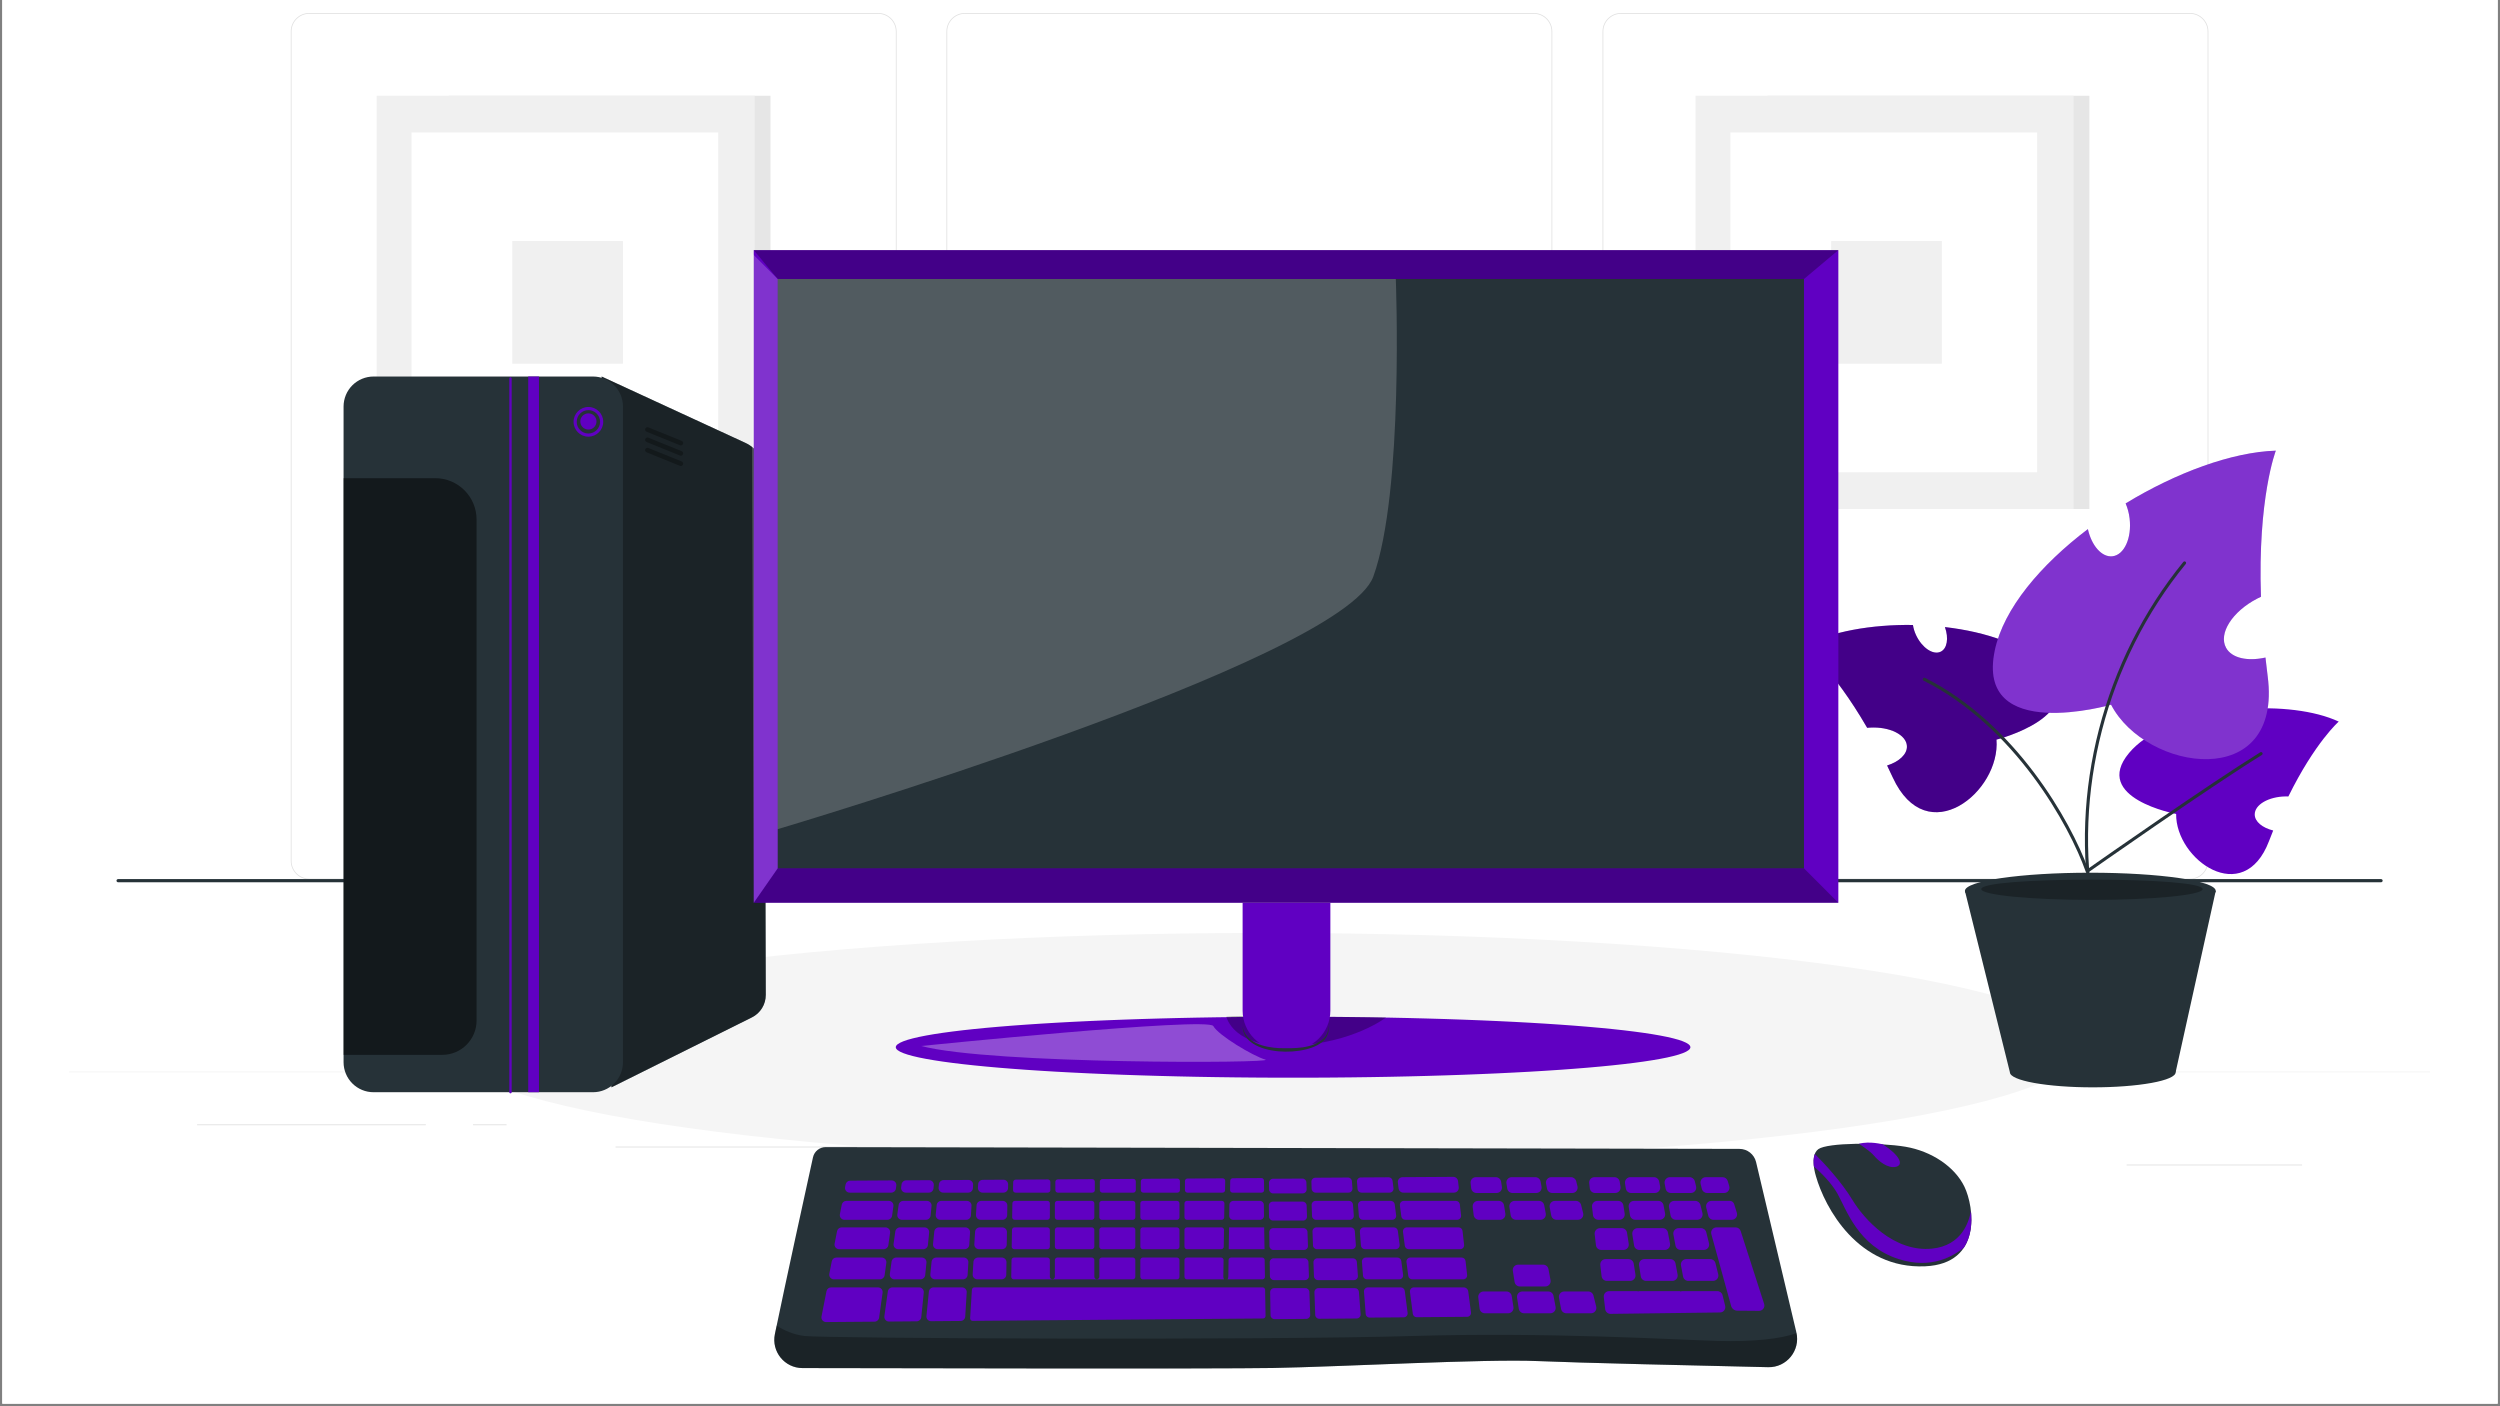 <svg xmlns="http://www.w3.org/2000/svg" xmlns:xlink="http://www.w3.org/1999/xlink" width="1280" zoomAndPan="magnify" viewBox="0 0 960 540" height="720" preserveAspectRatio="xMidYMid meet"><rect x="0" y="0" width="960" height="540" fill="#808080" stroke="none"/><defs><clipPath id="f2e61b1e9c"><path d="M 0.887 0 L 959.113 0 L 959.113 539 L 0.887 539 Z M 0.887 0 " clip-rule="nonzero"></path></clipPath><clipPath id="c27eab17f2"><path d="M 26.551 411 L 933.121 411 L 933.121 412 L 26.551 412 Z M 26.551 411 " clip-rule="nonzero"></path></clipPath></defs><g clip-path="url(#f2e61b1e9c)"><path fill="#ffffff" d="M 0.887 0 L 959.113 0 L 959.113 539 L 0.887 539 Z M 0.887 0 " fill-opacity="1" fill-rule="nonzero"></path><path fill="#ffffff" d="M 0.887 0 L 959.113 0 L 959.113 539 L 0.887 539 Z M 0.887 0 " fill-opacity="1" fill-rule="nonzero"></path></g><path fill="#e0e0e0" d="M 840.934 337.68 L 622.457 337.68 C 618.547 337.68 615.371 334.496 615.371 330.586 L 615.371 12.09 C 615.371 8.18 618.547 4.996 622.457 4.996 L 840.934 4.996 C 844.84 4.996 848.02 8.176 848.02 12.09 L 848.02 330.586 C 848.02 334.496 844.84 337.676 840.934 337.676 Z M 622.457 5.301 C 618.715 5.301 615.672 8.344 615.672 12.09 L 615.672 330.586 C 615.672 334.328 618.715 337.375 622.457 337.375 L 840.934 337.375 C 844.676 337.375 847.719 334.328 847.719 330.586 L 847.719 12.09 C 847.719 8.344 844.676 5.301 840.934 5.301 Z M 622.457 5.301 " fill-opacity="1" fill-rule="nonzero"></path><path fill="#e0e0e0" d="M 588.996 337.68 L 370.516 337.68 C 366.609 337.68 363.43 334.496 363.43 330.586 L 363.43 12.09 C 363.43 8.18 366.605 4.996 370.516 4.996 L 588.996 4.996 C 592.902 4.996 596.078 8.176 596.078 12.09 L 596.078 330.586 C 596.078 334.496 592.902 337.676 588.996 337.676 Z M 370.516 5.301 C 366.773 5.301 363.73 8.344 363.73 12.09 L 363.73 330.586 C 363.73 334.328 366.773 337.375 370.516 337.375 L 588.996 337.375 C 592.734 337.375 595.777 334.328 595.777 330.586 L 595.777 12.09 C 595.777 8.344 592.734 5.301 588.996 5.301 Z M 370.516 5.301 " fill-opacity="1" fill-rule="nonzero"></path><path fill="#e0e0e0" d="M 337.215 337.68 L 118.738 337.68 C 114.832 337.68 111.652 334.496 111.652 330.586 L 111.652 12.09 C 111.652 8.18 114.828 4.996 118.738 4.996 L 337.215 4.996 C 341.125 4.996 344.301 8.176 344.301 12.09 L 344.301 330.586 C 344.301 334.496 341.125 337.676 337.215 337.676 Z M 118.738 5.301 C 114.996 5.301 111.953 8.344 111.953 12.09 L 111.953 330.586 C 111.953 334.328 114.996 337.375 118.738 337.375 L 337.215 337.375 C 340.957 337.375 344 334.328 344 330.586 L 344 12.09 C 344 8.344 340.957 5.301 337.215 5.301 Z M 118.738 5.301 " fill-opacity="1" fill-rule="nonzero"></path><g clip-path="url(#c27eab17f2)"><path fill="#e0e0e0" d="M 26.551 411.559 L 933.121 411.559 L 933.121 411.703 L 26.551 411.703 Z M 26.551 411.559 " fill-opacity="1" fill-rule="nonzero"></path></g><path fill="#ebebeb" d="M 816.629 447.094 L 883.992 447.094 L 883.992 447.605 L 816.629 447.605 Z M 816.629 447.094 " fill-opacity="1" fill-rule="nonzero"></path><path fill="#ebebeb" d="M 624.941 452.617 L 642.621 452.617 L 642.621 453.129 L 624.941 453.129 Z M 624.941 452.617 " fill-opacity="1" fill-rule="nonzero"></path><path fill="#ebebeb" d="M 75.68 431.613 L 163.527 431.613 L 163.527 432.125 L 75.68 432.125 Z M 75.68 431.613 " fill-opacity="1" fill-rule="nonzero"></path><path fill="#ebebeb" d="M 181.633 431.613 L 194.512 431.613 L 194.512 432.125 L 181.633 432.125 Z M 181.633 431.613 " fill-opacity="1" fill-rule="nonzero"></path><path fill="#ebebeb" d="M 236.375 440.207 L 426.891 440.207 L 426.891 440.719 L 236.375 440.719 Z M 236.375 440.207 " fill-opacity="1" fill-rule="nonzero"></path><path fill="#e6e6e6" d="M 678.75 36.766 L 802.328 36.766 L 802.328 195.449 L 678.75 195.449 Z M 678.75 36.766 " fill-opacity="1" fill-rule="nonzero"></path><path fill="#f0f0f0" d="M 651.098 36.766 L 796.266 36.766 L 796.266 195.449 L 651.098 195.449 Z M 651.098 36.766 " fill-opacity="1" fill-rule="nonzero"></path><path fill="#ffffff" d="M 664.484 50.859 L 782.25 50.859 L 782.25 181.355 L 664.484 181.355 Z M 664.484 50.859 " fill-opacity="1" fill-rule="nonzero"></path><path fill="#f0f0f0" d="M 703.168 92.555 L 745.68 92.555 L 745.68 139.66 L 703.168 139.66 Z M 703.168 92.555 " fill-opacity="1" fill-rule="nonzero"></path><path fill="#e6e6e6" d="M 172.289 36.766 L 295.867 36.766 L 295.867 195.449 L 172.289 195.449 Z M 172.289 36.766 " fill-opacity="1" fill-rule="nonzero"></path><path fill="#f0f0f0" d="M 144.641 36.766 L 289.805 36.766 L 289.805 195.449 L 144.641 195.449 Z M 144.641 36.766 " fill-opacity="1" fill-rule="nonzero"></path><path fill="#ffffff" d="M 158.023 50.859 L 275.789 50.859 L 275.789 181.355 L 158.023 181.355 Z M 158.023 50.859 " fill-opacity="1" fill-rule="nonzero"></path><path fill="#f0f0f0" d="M 196.707 92.555 L 239.219 92.555 L 239.219 139.66 L 196.707 139.66 Z M 196.707 92.555 " fill-opacity="1" fill-rule="nonzero"></path><path fill="#f5f5f5" d="M 799.316 402.129 C 799.316 402.848 799.191 403.566 798.941 404.281 C 798.688 405 798.312 405.715 797.809 406.43 C 797.305 407.145 796.68 407.859 795.926 408.57 C 795.172 409.281 794.297 409.988 793.297 410.691 C 792.297 411.395 791.172 412.098 789.926 412.793 C 788.68 413.492 787.312 414.184 785.824 414.871 C 784.336 415.559 782.727 416.238 780.996 416.914 C 779.27 417.59 777.426 418.262 775.461 418.926 C 773.5 419.59 771.422 420.246 769.23 420.895 C 767.035 421.543 764.73 422.184 762.312 422.82 C 759.895 423.453 757.367 424.078 754.73 424.691 C 752.094 425.309 749.352 425.914 746.5 426.512 C 743.652 427.109 740.699 427.695 737.645 428.273 C 734.59 428.852 731.434 429.418 728.18 429.973 C 724.93 430.527 721.578 431.07 718.133 431.602 C 714.691 432.137 711.156 432.656 707.527 433.164 C 703.902 433.672 700.188 434.168 696.387 434.648 C 692.586 435.133 688.707 435.602 684.742 436.055 C 680.777 436.512 676.734 436.953 672.613 437.383 C 668.496 437.809 664.305 438.223 660.039 438.621 C 655.773 439.02 651.441 439.406 647.043 439.773 C 642.645 440.145 638.184 440.496 633.66 440.836 C 629.137 441.176 624.555 441.496 619.918 441.805 C 615.285 442.113 610.598 442.402 605.859 442.676 C 601.121 442.953 596.336 443.211 591.508 443.453 C 586.676 443.695 581.809 443.922 576.902 444.129 C 571.992 444.336 567.051 444.527 562.078 444.703 C 557.102 444.879 552.098 445.035 547.066 445.176 C 542.039 445.316 536.984 445.438 531.914 445.543 C 526.84 445.648 521.75 445.738 516.648 445.809 C 511.543 445.879 506.43 445.93 501.305 445.965 C 496.184 446 491.059 446.02 485.93 446.02 C 480.801 446.02 475.676 446 470.551 445.965 C 465.43 445.93 460.316 445.879 455.211 445.809 C 450.109 445.738 445.02 445.648 439.945 445.543 C 434.871 445.438 429.82 445.316 424.789 445.176 C 419.762 445.035 414.758 444.879 409.781 444.703 C 404.809 444.527 399.867 444.336 394.957 444.129 C 390.051 443.922 385.18 443.695 380.352 443.453 C 375.523 443.211 370.738 442.953 366 442.676 C 361.262 442.402 356.574 442.113 351.938 441.805 C 347.301 441.496 342.723 441.176 338.199 440.836 C 333.676 440.496 329.215 440.145 324.816 439.773 C 320.418 439.406 316.086 439.02 311.82 438.621 C 307.555 438.223 303.363 437.809 299.242 437.383 C 295.125 436.953 291.082 436.512 287.117 436.055 C 283.152 435.602 279.27 435.133 275.469 434.648 C 271.672 434.168 267.957 433.672 264.332 433.164 C 260.703 432.656 257.168 432.137 253.723 431.602 C 250.281 431.07 246.93 430.527 243.676 429.973 C 240.422 429.418 237.27 428.852 234.215 428.273 C 231.156 427.695 228.207 427.109 225.355 426.512 C 222.508 425.914 219.766 425.309 217.129 424.691 C 214.492 424.078 211.965 423.453 209.547 422.82 C 207.129 422.184 204.824 421.543 202.629 420.895 C 200.438 420.246 198.359 419.59 196.395 418.926 C 194.434 418.262 192.59 417.59 190.859 416.914 C 189.133 416.238 187.523 415.559 186.035 414.871 C 184.547 414.184 183.18 413.492 181.934 412.793 C 180.688 412.098 179.562 411.395 178.562 410.691 C 177.562 409.988 176.684 409.281 175.934 408.57 C 175.18 407.859 174.551 407.145 174.051 406.43 C 173.547 405.715 173.172 405 172.918 404.281 C 172.668 403.566 172.539 402.848 172.539 402.129 C 172.539 401.41 172.668 400.695 172.918 399.977 C 173.172 399.258 173.547 398.543 174.051 397.828 C 174.551 397.113 175.18 396.398 175.934 395.691 C 176.684 394.98 177.562 394.273 178.562 393.566 C 179.562 392.863 180.688 392.164 181.934 391.465 C 183.18 390.77 184.547 390.078 186.035 389.391 C 187.523 388.703 189.133 388.02 190.859 387.344 C 192.59 386.668 194.434 385.996 196.395 385.332 C 198.359 384.672 200.438 384.016 202.629 383.363 C 204.824 382.715 207.129 382.074 209.547 381.441 C 211.965 380.809 214.492 380.184 217.129 379.566 C 219.766 378.949 222.508 378.344 225.355 377.746 C 228.207 377.148 231.156 376.562 234.215 375.984 C 237.27 375.406 240.422 374.844 243.676 374.285 C 246.93 373.73 250.281 373.188 253.723 372.656 C 257.168 372.125 260.703 371.602 264.332 371.094 C 267.957 370.586 271.672 370.094 275.469 369.609 C 279.27 369.129 283.152 368.66 287.117 368.203 C 291.082 367.746 295.125 367.305 299.242 366.879 C 303.363 366.449 307.555 366.035 311.82 365.637 C 316.086 365.238 320.418 364.855 324.816 364.484 C 329.215 364.117 333.676 363.762 338.199 363.422 C 342.723 363.086 347.301 362.762 351.938 362.453 C 356.574 362.148 361.262 361.855 366 361.582 C 370.738 361.305 375.523 361.047 380.352 360.805 C 385.18 360.562 390.051 360.34 394.957 360.129 C 399.867 359.922 404.809 359.73 409.781 359.555 C 414.758 359.383 419.762 359.223 424.789 359.082 C 429.82 358.945 434.871 358.82 439.945 358.715 C 445.02 358.609 450.109 358.523 455.211 358.453 C 460.316 358.383 465.43 358.328 470.551 358.293 C 475.676 358.258 480.801 358.242 485.93 358.242 C 491.059 358.242 496.184 358.258 501.305 358.293 C 506.43 358.328 511.543 358.383 516.648 358.453 C 521.75 358.523 526.84 358.609 531.914 358.715 C 536.984 358.82 542.039 358.945 547.066 359.082 C 552.098 359.223 557.102 359.383 562.078 359.555 C 567.051 359.73 571.992 359.922 576.902 360.129 C 581.809 360.34 586.676 360.562 591.508 360.805 C 596.336 361.047 601.121 361.305 605.859 361.582 C 610.598 361.855 615.285 362.148 619.922 362.453 C 624.555 362.762 629.137 363.086 633.66 363.422 C 638.184 363.762 642.645 364.117 647.043 364.484 C 651.441 364.855 655.773 365.238 660.039 365.637 C 664.305 366.035 668.496 366.449 672.613 366.879 C 676.734 367.305 680.777 367.746 684.742 368.203 C 688.707 368.66 692.586 369.129 696.387 369.609 C 700.188 370.094 703.902 370.586 707.527 371.094 C 711.156 371.602 714.691 372.125 718.133 372.656 C 721.578 373.188 724.93 373.73 728.18 374.285 C 731.434 374.844 734.59 375.406 737.645 375.984 C 740.699 376.562 743.652 377.148 746.5 377.746 C 749.352 378.344 752.094 378.949 754.73 379.566 C 757.367 380.184 759.895 380.809 762.312 381.441 C 764.73 382.074 767.035 382.715 769.23 383.363 C 771.422 384.016 773.5 384.672 775.461 385.332 C 777.426 385.996 779.27 386.668 781 387.344 C 782.727 388.02 784.336 388.703 785.824 389.391 C 787.312 390.078 788.68 390.77 789.926 391.465 C 791.172 392.164 792.297 392.863 793.297 393.566 C 794.297 394.273 795.172 394.98 795.926 395.691 C 796.68 396.398 797.305 397.113 797.809 397.828 C 798.312 398.543 798.688 399.258 798.941 399.977 C 799.191 400.695 799.316 401.41 799.316 402.129 Z M 799.316 402.129 " fill-opacity="1" fill-rule="nonzero"></path><path fill="#263238" d="M 914.332 338.785 L 45.34 338.785 C 45.008 338.785 44.734 338.512 44.734 338.18 C 44.734 337.844 45.008 337.574 45.34 337.574 L 914.332 337.574 C 914.664 337.574 914.938 337.844 914.938 338.18 C 914.938 338.512 914.664 338.785 914.332 338.785 Z M 914.332 338.785 " fill-opacity="1" fill-rule="nonzero"></path><path fill="#263238" d="M 697.305 451.609 C 697.305 451.609 694.766 443.785 698.254 441.266 C 701.746 438.746 721.629 438.66 731.637 440.34 C 741.645 442.02 750.617 447.98 754.344 455.703 C 758.066 463.426 761.297 485.297 739.215 486.262 C 713.5 487.383 700.758 463.82 697.301 451.605 Z M 697.305 451.609 " fill-opacity="1" fill-rule="nonzero"></path><path fill="#6000c2" d="M 756.828 464.941 C 756.188 468.883 753.457 478.32 741.891 479.473 C 727.227 480.938 715.727 468.055 711.348 460.801 C 707.125 453.809 700.488 446.684 696.887 443.117 C 696.332 444.547 696.34 446.336 696.523 447.906 C 699.5 450.523 703.301 454.32 705.555 458.305 C 709.027 464.434 713.449 478.477 729.023 483.465 C 741.785 487.551 750.105 482.281 754.141 479.086 C 756.855 474.957 757.352 469.672 756.828 464.941 Z M 756.828 464.941 " fill-opacity="1" fill-rule="nonzero"></path><path fill="#6000c2" d="M 713.812 439.211 C 713.812 439.211 718.031 441.867 719.664 443.828 C 721.293 445.789 724.965 448.832 728.094 448.047 C 731.223 447.262 729.273 443.453 723.016 439.441 C 723.016 439.441 717.949 438.074 713.812 439.211 Z M 713.812 439.211 " fill-opacity="1" fill-rule="nonzero"></path><path fill="#263238" d="M 308.148 525.34 C 301.289 525.324 296.168 519.023 297.555 512.297 C 301.66 492.395 309.566 456.324 312.184 444.414 C 312.691 442.117 314.727 440.484 317.082 440.488 L 667.949 441.172 C 670.992 441.18 673.629 443.27 674.332 446.234 L 689.801 511.602 C 691.441 518.539 686.102 525.16 678.98 525 C 654.48 524.453 605.168 523.309 590.406 522.652 C 570.5 521.766 514.754 524.863 488.652 525.309 C 467.035 525.676 348.293 525.434 308.148 525.34 Z M 308.148 525.34 " fill-opacity="1" fill-rule="nonzero"></path><path fill="#6000c2" d="M 641.285 477.543 L 640.48 473.285 C 640.297 472.312 639.449 471.609 638.461 471.609 L 628.844 471.609 C 627.582 471.609 626.617 472.738 626.812 473.984 L 627.48 478.246 C 627.637 479.246 628.5 479.98 629.512 479.98 L 639.266 479.98 C 640.555 479.98 641.523 478.812 641.285 477.543 Z M 641.285 477.543 " fill-opacity="1" fill-rule="nonzero"></path><path fill="#6000c2" d="M 625.434 477.609 L 624.766 473.348 C 624.609 472.348 623.75 471.609 622.738 471.609 L 614.391 471.609 C 613.164 471.609 612.211 472.68 612.352 473.902 L 612.844 478.164 C 612.961 479.199 613.84 479.98 614.883 479.98 L 623.402 479.98 C 624.664 479.98 625.629 478.855 625.434 477.609 Z M 625.434 477.609 " fill-opacity="1" fill-rule="nonzero"></path><path fill="#6000c2" d="M 625.32 483.492 L 616.551 483.492 C 615.324 483.492 614.371 484.562 614.512 485.781 L 615.004 490.043 C 615.125 491.078 616 491.863 617.043 491.863 L 625.988 491.863 C 627.246 491.863 628.211 490.734 628.016 489.488 L 627.348 485.227 C 627.191 484.227 626.332 483.492 625.32 483.492 Z M 625.32 483.492 " fill-opacity="1" fill-rule="nonzero"></path><path fill="#6000c2" d="M 661.453 497.355 C 661.227 496.441 660.402 495.797 659.461 495.797 L 645.934 495.797 L 645.199 495.938 L 645.176 495.797 L 629.555 495.797 L 628.859 495.906 L 628.84 495.797 L 617.895 495.797 C 616.668 495.797 615.711 496.871 615.855 498.09 L 616.387 502.703 C 616.508 503.75 617.398 504.535 618.453 504.523 L 660.504 503.988 C 661.828 503.973 662.789 502.723 662.469 501.434 Z M 661.453 497.355 " fill-opacity="1" fill-rule="nonzero"></path><path fill="#6000c2" d="M 641.609 458.109 L 649.297 458.109 C 650.633 458.109 651.613 456.852 651.293 455.555 L 650.805 453.594 C 650.574 452.68 649.754 452.035 648.812 452.035 L 641.242 452.035 C 639.953 452.035 638.984 453.207 639.223 454.477 L 639.594 456.434 C 639.777 457.402 640.625 458.105 641.613 458.105 Z M 641.609 458.109 " fill-opacity="1" fill-rule="nonzero"></path><path fill="#6000c2" d="M 626.348 458.109 L 635.473 458.109 C 636.762 458.109 637.73 456.938 637.492 455.668 L 637.121 453.711 C 636.938 452.738 636.09 452.035 635.105 452.035 L 626.039 452.035 C 624.777 452.035 623.816 453.164 624.008 454.41 L 624.316 456.371 C 624.473 457.371 625.336 458.109 626.344 458.109 Z M 626.348 458.109 " fill-opacity="1" fill-rule="nonzero"></path><path fill="#6000c2" d="M 655.516 458.109 L 662.062 458.109 C 663.438 458.109 664.426 456.777 664.031 455.461 L 663.441 453.5 C 663.18 452.633 662.379 452.035 661.473 452.035 L 655.023 452.035 C 653.691 452.035 652.711 453.293 653.031 454.59 L 653.52 456.551 C 653.75 457.465 654.57 458.109 655.512 458.109 Z M 655.516 458.109 " fill-opacity="1" fill-rule="nonzero"></path><path fill="#6000c2" d="M 677.438 500.727 L 668.434 472.777 C 668.172 471.906 667.375 471.312 666.469 471.312 L 659.133 471.312 C 657.797 471.312 656.816 472.57 657.141 473.867 L 664.746 501.473 C 665.039 502.543 666.008 503.289 667.121 503.301 L 675.496 503.375 C 676.863 503.355 677.832 502.035 677.438 500.727 Z M 677.438 500.727 " fill-opacity="1" fill-rule="nonzero"></path><path fill="#6000c2" d="M 622.27 455.734 L 621.965 453.773 C 621.805 452.773 620.945 452.035 619.934 452.035 L 612.293 452.035 C 611.066 452.035 610.109 453.109 610.254 454.328 L 610.48 456.289 C 610.598 457.324 611.477 458.109 612.52 458.109 L 620.242 458.109 C 621.5 458.109 622.465 456.98 622.27 455.734 Z M 622.27 455.734 " fill-opacity="1" fill-rule="nonzero"></path><path fill="#6000c2" d="M 567.926 468.402 L 576.027 468.402 C 577.285 468.402 578.25 467.277 578.055 466.027 L 577.559 462.875 C 577.402 461.875 576.543 461.137 575.531 461.137 L 567.562 461.137 C 566.332 461.137 565.379 462.207 565.52 463.43 L 565.887 466.582 C 566.004 467.621 566.883 468.402 567.926 468.402 Z M 567.926 468.402 " fill-opacity="1" fill-rule="nonzero"></path><path fill="#6000c2" d="M 582.129 468.402 L 591.555 468.402 C 592.84 468.402 593.809 467.23 593.57 465.965 L 592.977 462.809 C 592.789 461.84 591.945 461.137 590.957 461.137 L 581.633 461.137 C 580.375 461.137 579.41 462.262 579.605 463.512 L 580.098 466.664 C 580.258 467.664 581.117 468.402 582.129 468.402 Z M 582.129 468.402 " fill-opacity="1" fill-rule="nonzero"></path><path fill="#6000c2" d="M 596.066 458.109 L 603.754 458.109 C 605.09 458.109 606.07 456.852 605.75 455.555 L 605.262 453.594 C 605.031 452.68 604.211 452.035 603.266 452.035 L 595.699 452.035 C 594.41 452.035 593.441 453.207 593.68 454.477 L 594.051 456.434 C 594.234 457.402 595.082 458.105 596.066 458.105 Z M 596.066 458.109 " fill-opacity="1" fill-rule="nonzero"></path><path fill="#6000c2" d="M 607.926 465.848 L 607.141 462.695 C 606.91 461.777 606.09 461.137 605.148 461.137 L 597.094 461.137 C 595.809 461.137 594.84 462.305 595.078 463.574 L 595.676 466.727 C 595.859 467.699 596.703 468.402 597.691 468.402 L 605.934 468.402 C 607.27 468.402 608.25 467.145 607.926 465.848 Z M 607.926 465.848 " fill-opacity="1" fill-rule="nonzero"></path><path fill="#6000c2" d="M 580.805 458.109 L 589.93 458.109 C 591.219 458.109 592.188 456.938 591.949 455.668 L 591.578 453.711 C 591.395 452.738 590.547 452.035 589.562 452.035 L 580.496 452.035 C 579.234 452.035 578.273 453.164 578.469 454.41 L 578.773 456.371 C 578.93 457.371 579.793 458.109 580.805 458.109 Z M 580.805 458.109 " fill-opacity="1" fill-rule="nonzero"></path><path fill="#6000c2" d="M 576.727 455.734 L 576.422 453.773 C 576.262 452.773 575.402 452.035 574.391 452.035 L 566.75 452.035 C 565.52 452.035 564.566 453.109 564.711 454.328 L 564.934 456.289 C 565.055 457.324 565.934 458.109 566.977 458.109 L 574.695 458.109 C 575.957 458.109 576.922 456.98 576.727 455.734 Z M 576.727 455.734 " fill-opacity="1" fill-rule="nonzero"></path><path fill="#6000c2" d="M 659.797 489.309 L 658.734 485.051 C 658.508 484.133 657.684 483.492 656.742 483.492 L 647.516 483.492 C 646.227 483.492 645.258 484.66 645.496 485.93 L 646.301 490.188 C 646.484 491.16 647.332 491.863 648.32 491.863 L 657.805 491.863 C 659.141 491.863 660.121 490.605 659.797 489.309 Z M 659.797 489.309 " fill-opacity="1" fill-rule="nonzero"></path><path fill="#6000c2" d="M 656.262 477.43 L 655.199 473.168 C 654.973 472.254 654.148 471.609 653.207 471.609 L 644.598 471.609 C 643.312 471.609 642.34 472.781 642.582 474.047 L 643.387 478.309 C 643.57 479.281 644.418 479.98 645.402 479.98 L 654.266 479.98 C 655.602 479.98 656.582 478.727 656.258 477.43 Z M 656.262 477.43 " fill-opacity="1" fill-rule="nonzero"></path><path fill="#6000c2" d="M 613.746 468.402 L 621.844 468.402 C 623.105 468.402 624.066 467.277 623.875 466.027 L 623.379 462.875 C 623.223 461.875 622.359 461.137 621.348 461.137 L 613.379 461.137 C 612.152 461.137 611.199 462.207 611.34 463.43 L 611.703 466.582 C 611.824 467.621 612.703 468.402 613.746 468.402 Z M 613.746 468.402 " fill-opacity="1" fill-rule="nonzero"></path><path fill="#6000c2" d="M 627.949 468.402 L 637.371 468.402 C 638.66 468.402 639.629 467.23 639.391 465.965 L 638.793 462.809 C 638.609 461.84 637.762 461.137 636.773 461.137 L 627.453 461.137 C 626.191 461.137 625.23 462.266 625.426 463.512 L 625.918 466.664 C 626.074 467.664 626.938 468.402 627.945 468.402 Z M 627.949 468.402 " fill-opacity="1" fill-rule="nonzero"></path><path fill="#6000c2" d="M 653.746 465.848 L 652.957 462.695 C 652.73 461.777 651.906 461.137 650.965 461.137 L 642.914 461.137 C 641.625 461.137 640.656 462.305 640.895 463.574 L 641.492 466.727 C 641.676 467.699 642.523 468.402 643.512 468.402 L 651.754 468.402 C 653.09 468.402 654.07 467.145 653.746 465.848 Z M 653.746 465.848 " fill-opacity="1" fill-rule="nonzero"></path><path fill="#6000c2" d="M 666.957 465.754 L 665.918 462.379 C 665.691 461.641 665.012 461.137 664.242 461.137 L 657.184 461.137 C 655.848 461.137 654.867 462.391 655.191 463.688 L 655.977 466.844 C 656.203 467.762 657.027 468.402 657.969 468.402 L 664.992 468.402 C 666.371 468.402 667.355 467.074 666.961 465.754 Z M 666.957 465.754 " fill-opacity="1" fill-rule="nonzero"></path><path fill="#6000c2" d="M 644.199 489.426 L 643.395 485.164 C 643.211 484.195 642.363 483.492 641.379 483.492 L 631.426 483.492 C 630.164 483.492 629.203 484.621 629.395 485.867 L 630.062 490.125 C 630.219 491.125 631.082 491.863 632.094 491.863 L 642.18 491.863 C 643.469 491.863 644.438 490.691 644.199 489.426 Z M 644.199 489.426 " fill-opacity="1" fill-rule="nonzero"></path><path fill="#6000c2" d="M 595.406 491.566 L 594.602 487.305 C 594.418 486.336 593.57 485.633 592.582 485.633 L 582.965 485.633 C 581.703 485.633 580.738 486.758 580.934 488.004 L 581.602 492.266 C 581.758 493.266 582.621 494.004 583.633 494.004 L 593.387 494.004 C 594.676 494.004 595.645 492.832 595.406 491.566 Z M 595.406 491.566 " fill-opacity="1" fill-rule="nonzero"></path><path fill="#6000c2" d="M 578.473 495.926 L 569.703 495.926 C 568.473 495.926 567.52 496.996 567.66 498.219 L 568.156 502.48 C 568.273 503.516 569.152 504.297 570.195 504.297 L 579.137 504.297 C 580.398 504.297 581.363 503.172 581.168 501.926 L 580.5 497.664 C 580.344 496.664 579.484 495.926 578.473 495.926 Z M 578.473 495.926 " fill-opacity="1" fill-rule="nonzero"></path><path fill="#6000c2" d="M 612.949 501.746 L 611.887 497.484 C 611.656 496.566 610.836 495.926 609.895 495.926 L 600.664 495.926 C 599.379 495.926 598.406 497.098 598.648 498.363 L 599.453 502.625 C 599.637 503.594 600.484 504.297 601.469 504.297 L 610.957 504.297 C 612.293 504.297 613.273 503.043 612.949 501.746 Z M 612.949 501.746 " fill-opacity="1" fill-rule="nonzero"></path><path fill="#6000c2" d="M 597.352 501.859 L 596.547 497.602 C 596.363 496.629 595.516 495.926 594.527 495.926 L 584.578 495.926 C 583.316 495.926 582.352 497.055 582.547 498.301 L 583.215 502.562 C 583.371 503.562 584.23 504.297 585.242 504.297 L 595.332 504.297 C 596.617 504.297 597.59 503.129 597.352 501.859 Z M 597.352 501.859 " fill-opacity="1" fill-rule="nonzero"></path><path fill="#6000c2" d="M 484.844 494.363 L 374.168 494.363 C 373.66 494.363 373.238 494.758 373.207 495.266 L 372.531 506.188 C 372.496 506.746 372.941 507.215 373.5 507.211 L 485.02 506.297 C 485.551 506.293 485.98 505.852 485.973 505.32 L 485.805 495.309 C 485.797 494.785 485.367 494.363 484.844 494.363 Z M 484.844 494.363 " fill-opacity="1" fill-rule="nonzero"></path><path fill="#6000c2" d="M 501.293 494.652 L 489.254 494.652 C 488.406 494.652 487.723 495.348 487.738 496.195 L 487.887 505.059 C 487.902 505.891 488.582 506.555 489.414 506.551 L 501.617 506.449 C 502.473 506.441 503.152 505.73 503.121 504.875 L 502.809 496.117 C 502.781 495.301 502.109 494.652 501.293 494.652 Z M 501.293 494.652 " fill-opacity="1" fill-rule="nonzero"></path><path fill="#6000c2" d="M 369.434 494.363 L 358.477 494.363 C 357.559 494.363 356.789 495.059 356.695 495.973 L 355.75 505.371 C 355.645 506.43 356.48 507.348 357.547 507.34 L 368.871 507.246 C 369.812 507.242 370.586 506.508 370.645 505.566 L 371.219 496.262 C 371.285 495.234 370.465 494.363 369.434 494.363 Z M 369.434 494.363 " fill-opacity="1" fill-rule="nonzero"></path><path fill="#6000c2" d="M 520.309 494.652 L 506.254 494.652 C 505.395 494.652 504.707 495.367 504.738 496.227 L 505.047 504.945 C 505.078 505.766 505.754 506.414 506.574 506.41 L 520.98 506.293 C 521.859 506.285 522.547 505.535 522.48 504.656 L 521.82 496.055 C 521.762 495.262 521.102 494.652 520.309 494.652 Z M 520.309 494.652 " fill-opacity="1" fill-rule="nonzero"></path><path fill="#6000c2" d="M 353.777 505.773 L 354.727 496.332 C 354.832 495.277 354.004 494.363 352.945 494.363 L 342.699 494.363 C 341.809 494.363 341.051 495.02 340.93 495.906 L 339.598 505.434 C 339.449 506.516 340.293 507.48 341.387 507.473 L 352.012 507.387 C 352.926 507.379 353.688 506.684 353.777 505.773 Z M 353.777 505.773 " fill-opacity="1" fill-rule="nonzero"></path><path fill="#6000c2" d="M 337.145 494.363 L 319.129 494.363 C 318.273 494.363 317.539 494.969 317.375 495.809 L 315.457 505.535 C 315.238 506.648 316.094 507.68 317.227 507.672 L 335.824 507.52 C 336.711 507.512 337.457 506.855 337.582 505.977 L 338.918 496.402 C 339.07 495.324 338.234 494.363 337.145 494.363 Z M 337.145 494.363 " fill-opacity="1" fill-rule="nonzero"></path><path fill="#6000c2" d="M 537.926 494.363 L 525.281 494.363 C 524.398 494.363 523.699 495.117 523.77 495.996 L 524.422 504.559 C 524.484 505.355 525.152 505.969 525.949 505.961 L 539.035 505.855 C 539.945 505.848 540.641 505.047 540.523 504.141 L 539.43 495.688 C 539.332 494.93 538.688 494.363 537.926 494.363 Z M 537.926 494.363 " fill-opacity="1" fill-rule="nonzero"></path><path fill="#6000c2" d="M 564.867 503.965 L 563.797 495.859 C 563.688 495.004 562.957 494.363 562.094 494.363 L 542.926 494.363 C 542.008 494.363 541.301 495.168 541.422 496.074 L 542.512 504.488 C 542.609 505.25 543.262 505.82 544.027 505.812 L 563.375 505.652 C 564.273 505.645 564.969 504.859 564.871 503.965 Z M 564.867 503.965 " fill-opacity="1" fill-rule="nonzero"></path><path fill="#6000c2" d="M 371.559 489.59 L 371.855 484.797 C 371.922 483.77 371.102 482.898 370.07 482.898 L 359.508 482.898 C 358.59 482.898 357.82 483.594 357.73 484.508 L 357.25 489.297 C 357.141 490.355 357.969 491.27 359.027 491.27 L 369.773 491.27 C 370.719 491.27 371.5 490.531 371.559 489.59 Z M 371.559 489.59 " fill-opacity="1" fill-rule="nonzero"></path><path fill="#6000c2" d="M 500.926 483.188 L 489.082 483.188 C 488.234 483.188 487.551 483.883 487.566 484.73 L 487.652 490.066 C 487.668 490.895 488.344 491.559 489.172 491.559 L 501.113 491.559 C 501.973 491.559 502.664 490.844 502.629 489.984 L 502.441 484.652 C 502.41 483.836 501.742 483.188 500.926 483.188 Z M 500.926 483.188 " fill-opacity="1" fill-rule="nonzero"></path><path fill="#6000c2" d="M 519.52 483.188 L 505.883 483.188 C 505.023 483.188 504.336 483.902 504.367 484.758 L 504.559 490.094 C 504.586 490.91 505.258 491.559 506.074 491.559 L 519.93 491.559 C 520.812 491.559 521.508 490.805 521.441 489.926 L 521.031 484.59 C 520.973 483.797 520.312 483.188 519.52 483.188 Z M 519.52 483.188 " fill-opacity="1" fill-rule="nonzero"></path><path fill="#6000c2" d="M 384.699 482.898 L 375.582 482.898 C 374.637 482.898 373.855 483.633 373.797 484.578 L 373.504 489.367 C 373.438 490.398 374.258 491.27 375.289 491.27 L 384.621 491.27 C 385.598 491.27 386.395 490.484 386.41 489.508 L 386.492 484.719 C 386.508 483.719 385.703 482.898 384.703 482.898 Z M 384.699 482.898 " fill-opacity="1" fill-rule="nonzero"></path><path fill="#6000c2" d="M 469.852 483.875 C 469.859 483.34 469.43 482.898 468.891 482.898 L 455.797 482.898 C 455.266 482.898 454.836 483.328 454.836 483.859 L 454.836 490.305 C 454.836 490.836 455.266 491.27 455.797 491.27 L 470.004 491.27 C 469.844 490.914 469.742 490.508 469.75 490.25 L 469.855 483.875 Z M 469.852 483.875 " fill-opacity="1" fill-rule="nonzero"></path><path fill="#6000c2" d="M 485.629 483.844 C 485.621 483.32 485.195 482.898 484.668 482.898 L 472.738 482.898 C 472.215 482.898 471.785 483.32 471.777 483.844 L 471.672 490.281 C 471.664 490.531 471.566 490.926 471.406 491.27 L 484.777 491.27 C 485.316 491.27 485.746 490.828 485.738 490.289 Z M 485.629 483.844 " fill-opacity="1" fill-rule="nonzero"></path><path fill="#6000c2" d="M 435.004 482.898 L 423.109 482.898 C 422.578 482.898 422.148 483.328 422.148 483.859 L 422.148 490.266 C 422.148 490.797 421.719 491.227 421.188 491.227 C 420.656 491.227 420.227 490.797 420.227 490.266 L 420.227 483.859 C 420.227 483.328 419.797 482.898 419.266 482.898 L 406.035 482.898 C 405.504 482.898 405.07 483.328 405.07 483.859 L 405.07 490.266 C 405.07 490.797 404.641 491.227 404.109 491.227 C 403.578 491.227 403.148 490.797 403.148 490.266 L 403.148 483.859 C 403.148 483.328 402.719 482.898 402.188 482.898 L 389.391 482.898 C 388.867 482.898 388.438 483.316 388.43 483.844 L 388.32 490.289 C 388.312 490.828 388.746 491.27 389.281 491.27 L 435.004 491.27 C 435.535 491.27 435.965 490.836 435.965 490.305 L 435.965 483.859 C 435.965 483.328 435.535 482.898 435.004 482.898 Z M 435.004 482.898 " fill-opacity="1" fill-rule="nonzero"></path><path fill="#6000c2" d="M 438.848 482.898 L 451.949 482.898 C 452.215 482.898 452.441 482.992 452.629 483.18 C 452.816 483.367 452.91 483.594 452.91 483.859 L 452.91 490.305 C 452.91 490.57 452.816 490.797 452.629 490.988 C 452.441 491.176 452.215 491.27 451.949 491.27 L 438.848 491.27 C 438.582 491.27 438.355 491.176 438.168 490.988 C 437.98 490.797 437.887 490.57 437.887 490.305 L 437.887 483.859 C 437.887 483.594 437.98 483.367 438.168 483.18 C 438.355 482.992 438.582 482.898 438.848 482.898 Z M 438.848 482.898 " fill-opacity="1" fill-rule="nonzero"></path><path fill="#6000c2" d="M 542.281 491.27 L 561.867 491.27 C 562.773 491.27 563.477 490.48 563.375 489.582 L 562.773 484.246 C 562.688 483.477 562.039 482.898 561.266 482.898 L 541.59 482.898 C 540.676 482.898 539.969 483.703 540.086 484.609 L 540.777 489.945 C 540.875 490.703 541.52 491.27 542.281 491.27 Z M 542.281 491.27 " fill-opacity="1" fill-rule="nonzero"></path><path fill="#6000c2" d="M 353.98 482.898 L 344.137 482.898 C 343.246 482.898 342.488 483.555 342.367 484.438 L 341.699 489.23 C 341.547 490.305 342.383 491.27 343.469 491.27 L 353.5 491.27 C 354.418 491.27 355.188 490.57 355.281 489.656 L 355.762 484.867 C 355.867 483.812 355.039 482.898 353.98 482.898 Z M 353.98 482.898 " fill-opacity="1" fill-rule="nonzero"></path><path fill="#6000c2" d="M 339.688 489.727 L 340.355 484.934 C 340.504 483.859 339.668 482.898 338.582 482.898 L 321.156 482.898 C 320.301 482.898 319.566 483.5 319.402 484.34 L 318.457 489.133 C 318.238 490.238 319.086 491.27 320.211 491.27 L 337.914 491.27 C 338.805 491.27 339.562 490.609 339.684 489.727 Z M 339.688 489.727 " fill-opacity="1" fill-rule="nonzero"></path><path fill="#6000c2" d="M 522.98 484.531 L 523.391 489.867 C 523.449 490.656 524.109 491.27 524.902 491.27 L 537.285 491.27 C 538.199 491.27 538.906 490.465 538.789 489.555 L 538.098 484.219 C 537.996 483.465 537.355 482.898 536.594 482.898 L 524.492 482.898 C 523.609 482.898 522.914 483.652 522.98 484.531 Z M 522.98 484.531 " fill-opacity="1" fill-rule="nonzero"></path><path fill="#6000c2" d="M 503.996 472.895 L 504.188 478.23 C 504.219 479.047 504.887 479.691 505.703 479.691 L 519.141 479.691 C 520.023 479.691 520.723 478.941 520.652 478.059 L 520.246 472.723 C 520.184 471.934 519.527 471.32 518.734 471.32 L 505.512 471.32 C 504.652 471.32 503.969 472.035 503.996 472.895 Z M 503.996 472.895 " fill-opacity="1" fill-rule="nonzero"></path><path fill="#6000c2" d="M 370.707 471.32 L 360.547 471.32 C 359.629 471.32 358.855 472.02 358.766 472.934 L 358.285 477.723 C 358.176 478.777 359.004 479.691 360.066 479.691 L 370.414 479.691 C 371.359 479.691 372.141 478.957 372.199 478.012 L 372.496 473.223 C 372.559 472.191 371.738 471.32 370.707 471.32 Z M 370.707 471.32 " fill-opacity="1" fill-rule="nonzero"></path><path fill="#6000c2" d="M 402.188 471.32 L 389.562 471.32 C 389.039 471.32 388.609 471.742 388.602 472.27 L 388.492 478.715 C 388.484 479.25 388.918 479.691 389.453 479.691 L 402.188 479.691 C 402.719 479.691 403.148 479.262 403.148 478.73 L 403.148 472.285 C 403.148 471.754 402.719 471.32 402.188 471.32 Z M 402.188 471.32 " fill-opacity="1" fill-rule="nonzero"></path><path fill="#6000c2" d="M 375.922 479.691 L 384.793 479.691 C 385.77 479.691 386.562 478.91 386.582 477.934 L 386.664 473.141 C 386.68 472.141 385.871 471.32 384.875 471.32 L 376.223 471.32 C 375.277 471.32 374.492 472.059 374.434 473.004 L 374.141 477.793 C 374.074 478.824 374.895 479.695 375.926 479.695 Z M 375.922 479.691 " fill-opacity="1" fill-rule="nonzero"></path><path fill="#6000c2" d="M 535.258 471.32 L 523.703 471.32 C 522.82 471.32 522.125 472.074 522.191 472.957 L 522.602 478.293 C 522.66 479.082 523.32 479.691 524.113 479.691 L 535.949 479.691 C 536.863 479.691 537.574 478.891 537.457 477.98 L 536.766 472.645 C 536.664 471.891 536.023 471.324 535.262 471.324 Z M 535.258 471.32 " fill-opacity="1" fill-rule="nonzero"></path><path fill="#6000c2" d="M 344.906 479.691 L 354.535 479.691 C 355.453 479.691 356.223 478.996 356.312 478.082 L 356.793 473.293 C 356.902 472.234 356.074 471.32 355.016 471.32 L 345.574 471.32 C 344.684 471.32 343.926 471.98 343.801 472.863 L 343.133 477.656 C 342.984 478.73 343.82 479.691 344.906 479.691 Z M 344.906 479.691 " fill-opacity="1" fill-rule="nonzero"></path><path fill="#6000c2" d="M 469.062 471.32 L 455.793 471.32 C 455.266 471.32 454.832 471.754 454.832 472.285 L 454.832 478.73 C 454.832 479.262 455.266 479.695 455.793 479.695 L 468.953 479.695 C 469.48 479.695 469.906 479.273 469.914 478.75 L 470.023 472.301 C 470.031 471.766 469.598 471.324 469.062 471.324 Z M 469.062 471.32 " fill-opacity="1" fill-rule="nonzero"></path><path fill="#6000c2" d="M 485.441 471.32 L 471.965 471.32 L 471.824 479.691 L 485.582 479.691 Z M 485.441 471.32 " fill-opacity="1" fill-rule="nonzero"></path><path fill="#6000c2" d="M 406.031 471.32 L 419.262 471.32 C 419.793 471.32 420.223 471.754 420.223 472.285 L 420.223 478.73 C 420.223 479.262 419.793 479.695 419.262 479.695 L 406.031 479.695 C 405.5 479.695 405.07 479.266 405.07 478.734 L 405.07 472.285 C 405.07 471.754 405.5 471.324 406.031 471.324 Z M 406.031 471.32 " fill-opacity="1" fill-rule="nonzero"></path><path fill="#6000c2" d="M 500.555 471.609 L 488.906 471.609 C 488.059 471.609 487.379 472.305 487.391 473.156 L 487.48 478.488 C 487.492 479.316 488.168 479.98 488.996 479.98 L 500.746 479.98 C 501.605 479.98 502.293 479.27 502.262 478.41 L 502.07 473.074 C 502.039 472.258 501.371 471.609 500.555 471.609 Z M 500.555 471.609 " fill-opacity="1" fill-rule="nonzero"></path><path fill="#6000c2" d="M 423.109 471.32 L 435.004 471.32 C 435.535 471.32 435.965 471.754 435.965 472.285 L 435.965 478.73 C 435.965 479.262 435.535 479.691 435.004 479.691 L 423.109 479.691 C 422.578 479.691 422.148 479.262 422.148 478.73 L 422.148 472.285 C 422.148 471.754 422.578 471.32 423.109 471.32 Z M 423.109 471.32 " fill-opacity="1" fill-rule="nonzero"></path><path fill="#6000c2" d="M 438.852 471.32 L 451.949 471.32 C 452.48 471.32 452.91 471.754 452.91 472.285 L 452.91 478.73 C 452.91 479.262 452.48 479.691 451.949 479.691 L 438.852 479.691 C 438.32 479.691 437.891 479.262 437.891 478.73 L 437.891 472.285 C 437.891 471.754 438.32 471.32 438.852 471.32 Z M 438.852 471.32 " fill-opacity="1" fill-rule="nonzero"></path><path fill="#6000c2" d="M 341.125 478.152 L 341.793 473.359 C 341.941 472.285 341.105 471.32 340.02 471.32 L 323.188 471.32 C 322.332 471.32 321.598 471.926 321.43 472.766 L 320.488 477.559 C 320.27 478.664 321.117 479.691 322.242 479.691 L 339.352 479.691 C 340.242 479.691 341 479.035 341.125 478.152 Z M 341.125 478.152 " fill-opacity="1" fill-rule="nonzero"></path><path fill="#6000c2" d="M 540.945 479.691 L 560.707 479.691 C 561.609 479.691 562.316 478.906 562.215 478.004 L 561.609 472.668 C 561.523 471.902 560.875 471.32 560.102 471.32 L 540.254 471.32 C 539.34 471.32 538.633 472.125 538.754 473.035 L 539.445 478.371 C 539.543 479.125 540.188 479.691 540.945 479.691 Z M 540.945 479.691 " fill-opacity="1" fill-rule="nonzero"></path><path fill="#6000c2" d="M 538.891 457.973 L 558.324 457.973 C 559.426 457.973 560.277 457.016 560.156 455.926 L 559.887 453.551 C 559.781 452.613 558.988 451.91 558.047 451.914 L 538.586 452.039 C 537.48 452.047 536.629 453.02 536.773 454.117 L 537.062 456.371 C 537.184 457.289 537.965 457.977 538.891 457.977 Z M 538.891 457.973 " fill-opacity="1" fill-rule="nonzero"></path><path fill="#6000c2" d="M 344.027 456.43 L 344.184 455.316 C 344.336 454.234 343.492 453.27 342.402 453.277 L 326.457 453.379 C 325.609 453.383 324.879 453.988 324.715 454.824 L 324.512 455.836 C 324.297 456.941 325.141 457.973 326.27 457.973 L 342.258 457.973 C 343.148 457.973 343.906 457.316 344.027 456.43 Z M 344.027 456.43 " fill-opacity="1" fill-rule="nonzero"></path><path fill="#6000c2" d="M 406.215 457.973 L 419.449 457.973 C 419.977 457.973 420.41 457.543 420.41 457.012 L 420.41 453.754 C 420.41 453.219 419.973 452.789 419.441 452.789 L 406.211 452.875 C 405.684 452.879 405.254 453.309 405.254 453.836 L 405.254 457.012 C 405.254 457.543 405.688 457.973 406.219 457.973 Z M 406.215 457.973 " fill-opacity="1" fill-rule="nonzero"></path><path fill="#6000c2" d="M 455.98 457.973 L 469.461 457.973 C 469.984 457.973 470.414 457.555 470.422 457.027 L 470.48 453.453 C 470.488 452.914 470.055 452.473 469.516 452.477 L 455.973 452.562 C 455.445 452.562 455.02 452.992 455.02 453.523 L 455.02 457.012 C 455.02 457.543 455.449 457.977 455.98 457.977 Z M 455.98 457.973 " fill-opacity="1" fill-rule="nonzero"></path><path fill="#6000c2" d="M 473.309 457.973 L 484.461 457.973 C 485 457.973 485.434 457.535 485.422 456.996 L 485.359 453.328 C 485.352 452.801 484.922 452.375 484.395 452.379 L 473.363 452.449 C 472.84 452.453 472.414 452.875 472.406 453.398 L 472.348 456.996 C 472.34 457.531 472.773 457.973 473.309 457.973 Z M 473.309 457.973 " fill-opacity="1" fill-rule="nonzero"></path><path fill="#6000c2" d="M 423.293 457.973 L 435.188 457.973 C 435.719 457.973 436.148 457.543 436.148 457.012 L 436.148 453.656 C 436.148 453.121 435.715 452.688 435.184 452.691 L 423.289 452.766 C 422.758 452.77 422.332 453.199 422.332 453.73 L 422.332 457.012 C 422.332 457.543 422.762 457.973 423.293 457.973 Z M 423.293 457.973 " fill-opacity="1" fill-rule="nonzero"></path><path fill="#6000c2" d="M 439.035 457.973 L 452.133 457.973 C 452.664 457.973 453.094 457.543 453.094 457.012 L 453.094 453.547 C 453.094 453.012 452.66 452.582 452.129 452.582 L 439.027 452.664 C 438.5 452.668 438.074 453.098 438.074 453.629 L 438.074 457.012 C 438.074 457.543 438.504 457.973 439.035 457.973 Z M 439.035 457.973 " fill-opacity="1" fill-rule="nonzero"></path><path fill="#6000c2" d="M 521.078 453.773 L 521.293 456.574 C 521.352 457.363 522.012 457.973 522.805 457.973 L 533.605 457.973 C 534.52 457.973 535.23 457.172 535.109 456.262 L 534.738 453.395 C 534.641 452.637 533.992 452.07 533.227 452.074 L 522.578 452.141 C 521.699 452.148 521.012 452.898 521.078 453.777 Z M 521.078 453.773 " fill-opacity="1" fill-rule="nonzero"></path><path fill="#6000c2" d="M 488.855 458.262 L 500.23 458.262 C 501.09 458.262 501.777 457.551 501.746 456.691 L 501.652 454.035 C 501.621 453.215 500.945 452.566 500.125 452.57 L 488.801 452.641 C 487.957 452.648 487.281 453.34 487.293 454.184 L 487.336 456.77 C 487.352 457.598 488.027 458.262 488.855 458.262 Z M 488.855 458.262 " fill-opacity="1" fill-rule="nonzero"></path><path fill="#6000c2" d="M 505.191 457.973 L 517.832 457.973 C 518.719 457.973 519.414 457.223 519.344 456.34 L 519.133 453.57 C 519.074 452.777 518.41 452.164 517.613 452.172 L 505.086 452.25 C 504.23 452.254 503.547 452.969 503.578 453.824 L 503.676 456.512 C 503.703 457.328 504.375 457.973 505.191 457.973 Z M 505.191 457.973 " fill-opacity="1" fill-rule="nonzero"></path><path fill="#6000c2" d="M 377.316 457.973 L 385.305 457.973 C 386.281 457.973 387.078 457.191 387.094 456.215 L 387.117 454.828 C 387.137 453.824 386.324 453.004 385.316 453.008 L 377.387 453.059 C 376.445 453.066 375.668 453.801 375.613 454.738 L 375.531 456.074 C 375.465 457.105 376.285 457.977 377.316 457.977 Z M 377.316 457.973 " fill-opacity="1" fill-rule="nonzero"></path><path fill="#6000c2" d="M 362.207 457.973 L 371.805 457.973 C 372.75 457.973 373.531 457.238 373.59 456.293 L 373.668 454.992 C 373.734 453.961 372.91 453.086 371.871 453.094 L 362.32 453.152 C 361.406 453.16 360.641 453.852 360.551 454.766 L 360.426 456.004 C 360.32 457.059 361.148 457.973 362.207 457.973 Z M 362.207 457.973 " fill-opacity="1" fill-rule="nonzero"></path><path fill="#6000c2" d="M 347.809 457.973 L 356.676 457.973 C 357.594 457.973 358.363 457.277 358.457 456.363 L 358.578 455.156 C 358.684 454.098 357.852 453.18 356.785 453.188 L 347.961 453.246 C 347.07 453.25 346.32 453.906 346.199 454.785 L 346.039 455.938 C 345.891 457.012 346.727 457.973 347.812 457.973 Z M 347.809 457.973 " fill-opacity="1" fill-rule="nonzero"></path><path fill="#6000c2" d="M 389.969 457.973 L 402.371 457.973 C 402.902 457.973 403.332 457.543 403.332 457.012 L 403.332 453.859 C 403.332 453.328 402.898 452.895 402.363 452.898 L 390.012 452.977 C 389.488 452.98 389.066 453.398 389.059 453.922 L 389.004 456.996 C 388.996 457.531 389.43 457.973 389.965 457.973 Z M 389.969 457.973 " fill-opacity="1" fill-rule="nonzero"></path><path fill="#6000c2" d="M 376.562 468.402 L 384.965 468.402 C 385.941 468.402 386.738 467.617 386.754 466.641 L 386.816 462.957 C 386.832 461.957 386.027 461.137 385.027 461.137 L 376.789 461.137 C 375.844 461.137 375.062 461.871 375.004 462.816 L 374.773 466.5 C 374.711 467.531 375.531 468.402 376.559 468.402 Z M 376.562 468.402 " fill-opacity="1" fill-rule="nonzero"></path><path fill="#6000c2" d="M 361.098 468.402 L 371.051 468.402 C 371.996 468.402 372.777 467.668 372.836 466.723 L 373.062 463.039 C 373.129 462.008 372.309 461.137 371.277 461.137 L 361.469 461.137 C 360.551 461.137 359.781 461.832 359.688 462.746 L 359.32 466.434 C 359.211 467.488 360.039 468.402 361.098 468.402 Z M 361.098 468.402 " fill-opacity="1" fill-rule="nonzero"></path><path fill="#6000c2" d="M 389.629 468.402 L 402.188 468.402 C 402.719 468.402 403.148 467.973 403.148 467.441 L 403.148 462.098 C 403.148 461.566 402.719 461.137 402.188 461.137 L 389.719 461.137 C 389.191 461.137 388.766 461.555 388.758 462.082 L 388.668 467.422 C 388.66 467.961 389.09 468.402 389.629 468.402 Z M 389.629 468.402 " fill-opacity="1" fill-rule="nonzero"></path><path fill="#6000c2" d="M 438.852 461.137 L 451.949 461.137 C 452.48 461.137 452.91 461.566 452.91 462.098 L 452.91 467.441 C 452.91 467.973 452.48 468.402 451.949 468.402 L 438.852 468.402 C 438.32 468.402 437.891 467.973 437.891 467.441 L 437.891 462.098 C 437.891 461.566 438.32 461.137 438.852 461.137 Z M 438.852 461.137 " fill-opacity="1" fill-rule="nonzero"></path><path fill="#6000c2" d="M 423.109 461.137 L 435.004 461.137 C 435.535 461.137 435.965 461.566 435.965 462.098 L 435.965 467.441 C 435.965 467.973 435.535 468.402 435.004 468.402 L 423.109 468.402 C 422.578 468.402 422.148 467.973 422.148 467.441 L 422.148 462.098 C 422.148 461.566 422.578 461.137 423.109 461.137 Z M 423.109 461.137 " fill-opacity="1" fill-rule="nonzero"></path><path fill="#6000c2" d="M 455.797 468.402 L 469.125 468.402 C 469.648 468.402 470.078 467.98 470.086 467.457 L 470.176 462.117 C 470.184 461.578 469.75 461.137 469.215 461.137 L 455.797 461.137 C 455.266 461.137 454.836 461.566 454.836 462.102 L 454.836 467.441 C 454.836 467.973 455.266 468.402 455.797 468.402 Z M 455.797 468.402 " fill-opacity="1" fill-rule="nonzero"></path><path fill="#6000c2" d="M 406.031 461.137 L 419.262 461.137 C 419.793 461.137 420.223 461.566 420.223 462.098 L 420.223 467.441 C 420.223 467.973 419.793 468.402 419.262 468.402 L 406.031 468.402 C 405.5 468.402 405.07 467.973 405.07 467.438 L 405.07 462.098 C 405.07 461.566 405.5 461.133 406.031 461.133 Z M 406.031 461.137 " fill-opacity="1" fill-rule="nonzero"></path><path fill="#6000c2" d="M 488.824 468.691 L 500.375 468.691 C 501.234 468.691 501.922 467.977 501.891 467.117 L 501.742 462.891 C 501.711 462.074 501.043 461.426 500.227 461.426 L 488.754 461.426 C 487.906 461.426 487.223 462.121 487.238 462.969 L 487.309 467.199 C 487.32 468.027 487.996 468.691 488.824 468.691 Z M 488.824 468.691 " fill-opacity="1" fill-rule="nonzero"></path><path fill="#6000c2" d="M 473.535 468.402 L 483.867 468.402 C 484.715 468.402 485.398 467.707 485.383 466.859 L 485.312 462.629 C 485.301 461.801 484.625 461.137 483.797 461.137 L 473.605 461.137 C 472.777 461.137 472.102 461.801 472.09 462.629 L 472.02 466.859 C 472.004 467.707 472.688 468.402 473.535 468.402 Z M 473.535 468.402 " fill-opacity="1" fill-rule="nonzero"></path><path fill="#6000c2" d="M 518.027 461.137 L 505.184 461.137 C 504.324 461.137 503.641 461.852 503.668 462.711 L 503.82 466.938 C 503.848 467.754 504.52 468.402 505.336 468.402 L 518.352 468.402 C 519.238 468.402 519.934 467.648 519.863 466.77 L 519.543 462.539 C 519.48 461.746 518.82 461.137 518.027 461.137 Z M 518.027 461.137 " fill-opacity="1" fill-rule="nonzero"></path><path fill="#6000c2" d="M 539.613 468.402 L 559.543 468.402 C 560.449 468.402 561.152 467.613 561.051 466.715 L 560.574 462.484 C 560.484 461.719 559.836 461.137 559.066 461.137 L 539.066 461.137 C 538.148 461.137 537.441 461.941 537.562 462.852 L 538.109 467.078 C 538.207 467.836 538.852 468.402 539.613 468.402 Z M 539.613 468.402 " fill-opacity="1" fill-rule="nonzero"></path><path fill="#6000c2" d="M 357.348 466.789 L 357.719 463.105 C 357.824 462.051 356.996 461.137 355.938 461.137 L 346.855 461.137 C 345.965 461.137 345.207 461.793 345.086 462.68 L 344.57 466.363 C 344.422 467.441 345.258 468.402 346.344 468.402 L 355.566 468.402 C 356.488 468.402 357.258 467.703 357.348 466.789 Z M 357.348 466.789 " fill-opacity="1" fill-rule="nonzero"></path><path fill="#6000c2" d="M 324.273 468.402 L 340.789 468.402 C 341.68 468.402 342.438 467.746 342.559 466.859 L 343.074 463.176 C 343.223 462.098 342.391 461.137 341.301 461.137 L 325 461.137 C 324.145 461.137 323.41 461.742 323.242 462.582 L 322.516 466.266 C 322.301 467.375 323.145 468.402 324.273 468.402 Z M 324.273 468.402 " fill-opacity="1" fill-rule="nonzero"></path><path fill="#6000c2" d="M 521.488 462.77 L 521.812 467 C 521.871 467.789 522.531 468.402 523.324 468.402 L 534.613 468.402 C 535.531 468.402 536.238 467.598 536.117 466.688 L 535.57 462.461 C 535.473 461.703 534.828 461.137 534.066 461.137 L 523 461.137 C 522.117 461.137 521.418 461.891 521.488 462.77 Z M 521.488 462.77 " fill-opacity="1" fill-rule="nonzero"></path><path fill="#000000" d="M 689.852 511.891 C 684.16 514.129 672.98 515.281 659.758 514.918 C 643.578 514.469 594.492 511.465 542.449 513.02 C 485.027 514.738 316.918 513.957 308.949 513.02 C 304.621 512.508 300.852 510.754 298.23 509.035 C 298 510.156 297.77 511.254 297.555 512.293 C 296.168 519.02 301.289 525.324 308.152 525.34 C 348.301 525.434 467.035 525.672 488.652 525.305 C 514.754 524.863 570.496 521.766 590.406 522.648 C 605.168 523.305 654.477 524.449 678.977 524.996 C 686 525.156 691.277 518.719 689.852 511.887 Z M 689.852 511.891 " fill-opacity="0.3" fill-rule="nonzero"></path><path fill="#263238" d="M 754.531 342.109 L 771.809 411.773 L 835.434 411.773 L 850.84 342.109 Z M 754.531 342.109 " fill-opacity="1" fill-rule="nonzero"></path><path fill="#6000c2" d="M 817.582 289.117 C 824.066 281.367 836.605 276.195 850.371 273.707 C 849.293 277.523 850.102 281.047 852.43 281.91 C 855.023 282.875 858.508 280.172 860.207 275.875 C 860.684 274.66 860.949 273.461 861.055 272.324 C 874.934 271.23 888.812 272.781 898.074 277.09 C 898.074 277.09 889.008 285.012 878.734 305.844 C 878.422 305.832 878.105 305.82 877.781 305.824 C 871.137 305.891 865.777 309 865.816 312.773 C 865.844 315.527 868.754 317.871 872.906 318.91 C 872.367 320.242 871.828 321.602 871.289 323.008 C 861.508 348.676 835.402 330.121 835.637 312.555 C 835.637 312.555 803.043 306.484 817.582 289.117 Z M 817.582 289.117 " fill-opacity="1" fill-rule="nonzero"></path><path fill="#6000c2" d="M 785.422 255.984 C 777.43 247.621 762.734 242.633 746.852 240.793 C 748.375 245.066 747.727 249.141 745.137 250.293 C 742.254 251.582 738.074 248.754 735.805 243.977 C 735.164 242.629 734.77 241.281 734.562 239.992 C 718.656 239.754 702.953 242.523 692.727 248.109 C 692.727 248.109 703.676 256.48 716.992 279.484 C 717.352 279.449 717.711 279.418 718.078 279.395 C 725.66 278.988 732.008 282.148 732.254 286.449 C 732.438 289.594 729.301 292.473 724.648 293.957 C 725.367 295.441 726.086 296.949 726.805 298.516 C 739.941 327.07 768.27 304.023 766.645 284.012 C 766.645 284.012 803.336 274.73 785.422 255.984 Z M 785.422 255.984 " fill-opacity="1" fill-rule="nonzero"></path><path fill="#000000" d="M 785.422 255.984 C 777.43 247.621 762.734 242.633 746.852 240.793 C 748.375 245.066 747.727 249.141 745.137 250.293 C 742.254 251.582 738.074 248.754 735.805 243.977 C 735.164 242.629 734.77 241.281 734.562 239.992 C 718.656 239.754 702.953 242.523 692.727 248.109 C 692.727 248.109 703.676 256.48 716.992 279.484 C 717.352 279.449 717.711 279.418 718.078 279.395 C 725.66 278.988 732.008 282.148 732.254 286.449 C 732.438 289.594 729.301 292.473 724.648 293.957 C 725.367 295.441 726.086 296.949 726.805 298.516 C 739.941 327.07 768.27 304.023 766.645 284.012 C 766.645 284.012 803.336 274.73 785.422 255.984 Z M 785.422 255.984 " fill-opacity="0.3" fill-rule="nonzero"></path><path fill="#6000c2" d="M 766.008 249.719 C 769.406 233.656 783.633 216.91 801.746 203.172 C 803.156 209.527 807.09 214.062 811.16 213.613 C 815.699 213.113 818.66 206.617 817.773 199.105 C 817.527 196.984 816.977 195.039 816.242 193.309 C 835.613 181.52 857.047 173.578 873.918 173.055 C 873.918 173.055 866.895 191.262 868.215 229.164 C 867.746 229.379 867.277 229.598 866.812 229.84 C 857.176 234.816 851.801 243.285 854.809 248.754 C 857.004 252.75 863.07 254.027 869.938 252.492 C 870.191 254.832 870.469 257.207 870.785 259.652 C 876.598 304.246 824.047 296.379 810.652 270.605 C 810.652 270.605 758.402 285.703 766.012 249.715 Z M 766.008 249.719 " fill-opacity="1" fill-rule="nonzero"></path><path fill="#ffffff" d="M 766.008 249.719 C 769.406 233.656 783.633 216.91 801.746 203.172 C 803.156 209.527 807.09 214.062 811.16 213.613 C 815.699 213.113 818.66 206.617 817.773 199.105 C 817.527 196.984 816.977 195.039 816.242 193.309 C 835.613 181.52 857.047 173.578 873.918 173.055 C 873.918 173.055 866.895 191.262 868.215 229.164 C 867.746 229.379 867.277 229.598 866.812 229.84 C 857.176 234.816 851.801 243.285 854.809 248.754 C 857.004 252.75 863.07 254.027 869.938 252.492 C 870.191 254.832 870.469 257.207 870.785 259.652 C 876.598 304.246 824.047 296.379 810.652 270.605 C 810.652 270.605 758.402 285.703 766.012 249.715 Z M 766.008 249.719 " fill-opacity="0.2" fill-rule="nonzero"></path><path fill="#263238" d="M 803.867 352.066 C 803.586 352.066 803.328 351.863 803.277 351.57 C 794.492 304.254 807.621 253.496 838.391 215.793 C 838.605 215.535 838.984 215.496 839.242 215.707 C 839.5 215.918 839.539 216.301 839.328 216.559 C 808.777 253.988 795.746 304.379 804.465 351.348 C 804.523 351.676 804.309 351.992 803.98 352.055 C 803.945 352.062 803.906 352.066 803.867 352.066 Z M 803.867 352.066 " fill-opacity="1" fill-rule="nonzero"></path><path fill="#263238" d="M 801.496 335.156 C 801.434 335.156 801.371 335.145 801.312 335.129 C 801.129 335.07 800.988 334.93 800.926 334.754 C 794.703 317.078 773.691 279 738.68 261.383 C 738.383 261.23 738.262 260.867 738.414 260.57 C 738.562 260.27 738.926 260.152 739.223 260.301 C 774.09 277.848 795.199 315.461 801.797 333.602 C 807.414 329.66 847.863 301.344 867.922 288.883 C 868.203 288.707 868.578 288.793 868.754 289.078 C 868.93 289.359 868.844 289.734 868.559 289.91 C 847.109 303.23 802.293 334.73 801.844 335.047 C 801.738 335.117 801.617 335.156 801.496 335.156 Z M 801.496 335.156 " fill-opacity="1" fill-rule="nonzero"></path><path fill="#263238" d="M 835.441 411.773 C 835.441 411.961 835.391 412.152 835.289 412.34 C 835.188 412.527 835.035 412.715 834.832 412.898 C 834.629 413.086 834.375 413.266 834.074 413.449 C 833.77 413.629 833.418 413.805 833.02 413.98 C 832.621 414.156 832.176 414.324 831.688 414.492 C 831.195 414.66 830.66 414.82 830.082 414.977 C 829.5 415.133 828.883 415.285 828.219 415.434 C 827.559 415.578 826.859 415.719 826.125 415.852 C 825.387 415.984 824.617 416.113 823.809 416.23 C 823.004 416.352 822.168 416.465 821.301 416.57 C 820.438 416.672 819.543 416.77 818.625 416.859 C 817.703 416.949 816.766 417.031 815.801 417.102 C 814.84 417.176 813.859 417.238 812.863 417.293 C 811.863 417.348 810.855 417.395 809.832 417.43 C 808.812 417.465 807.781 417.496 806.746 417.512 C 805.707 417.531 804.668 417.539 803.625 417.539 C 802.582 417.539 801.543 417.531 800.508 417.512 C 799.469 417.496 798.441 417.465 797.418 417.43 C 796.395 417.395 795.387 417.348 794.391 417.293 C 793.391 417.238 792.414 417.176 791.449 417.102 C 790.488 417.031 789.547 416.949 788.629 416.859 C 787.707 416.77 786.816 416.672 785.949 416.57 C 785.082 416.465 784.246 416.352 783.441 416.23 C 782.637 416.113 781.863 415.984 781.129 415.852 C 780.391 415.719 779.691 415.578 779.031 415.434 C 778.371 415.285 777.75 415.133 777.172 414.977 C 776.59 414.82 776.059 414.66 775.566 414.492 C 775.074 414.324 774.629 414.156 774.23 413.98 C 773.832 413.805 773.48 413.629 773.18 413.449 C 772.875 413.266 772.625 413.086 772.418 412.898 C 772.215 412.715 772.062 412.527 771.961 412.34 C 771.859 412.152 771.809 411.961 771.809 411.773 C 771.809 411.586 771.859 411.395 771.961 411.207 C 772.062 411.02 772.215 410.832 772.418 410.648 C 772.625 410.465 772.875 410.281 773.18 410.102 C 773.48 409.918 773.832 409.742 774.23 409.566 C 774.629 409.391 775.074 409.223 775.566 409.055 C 776.059 408.887 776.59 408.727 777.172 408.57 C 777.75 408.414 778.371 408.262 779.031 408.117 C 779.691 407.969 780.391 407.828 781.129 407.695 C 781.863 407.562 782.637 407.438 783.441 407.316 C 784.246 407.195 785.082 407.082 785.949 406.98 C 786.816 406.875 787.707 406.777 788.629 406.688 C 789.547 406.598 790.488 406.52 791.449 406.445 C 792.414 406.375 793.391 406.309 794.391 406.254 C 795.387 406.199 796.395 406.156 797.418 406.117 C 798.441 406.082 799.469 406.055 800.508 406.035 C 801.543 406.016 802.582 406.008 803.625 406.008 C 804.668 406.008 805.707 406.016 806.746 406.035 C 807.781 406.055 808.812 406.082 809.832 406.117 C 810.855 406.156 811.863 406.199 812.863 406.254 C 813.859 406.309 814.84 406.375 815.801 406.445 C 816.766 406.52 817.703 406.598 818.625 406.688 C 819.543 406.777 820.438 406.875 821.301 406.98 C 822.168 407.082 823.004 407.195 823.809 407.316 C 824.617 407.438 825.387 407.562 826.125 407.695 C 826.859 407.828 827.559 407.969 828.219 408.117 C 828.883 408.262 829.5 408.414 830.082 408.57 C 830.66 408.727 831.195 408.887 831.688 409.055 C 832.176 409.223 832.621 409.391 833.02 409.566 C 833.418 409.742 833.77 409.918 834.074 410.102 C 834.375 410.281 834.629 410.465 834.832 410.648 C 835.035 410.832 835.188 411.02 835.289 411.207 C 835.391 411.395 835.441 411.586 835.441 411.773 Z M 835.441 411.773 " fill-opacity="1" fill-rule="nonzero"></path><path fill="#263238" d="M 850.84 342.109 C 850.84 345.969 829.281 349.098 802.684 349.098 C 776.09 349.098 754.531 345.969 754.531 342.109 C 754.531 338.25 776.09 335.121 802.684 335.121 C 829.281 335.121 850.84 338.25 850.84 342.109 Z M 850.84 342.109 " fill-opacity="1" fill-rule="nonzero"></path><path fill="#000000" d="M 845.82 341.406 C 845.82 343.703 826.789 345.562 803.312 345.562 C 779.836 345.562 760.805 343.703 760.805 341.406 C 760.805 339.113 779.836 337.777 803.312 337.777 C 826.789 337.777 845.82 339.113 845.82 341.406 Z M 845.82 341.406 " fill-opacity="0.3" fill-rule="nonzero"></path><path fill="#263238" d="M 231.035 144.586 L 286.246 170.066 C 290.668 172.109 293.504 176.523 293.52 181.402 C 293.613 215.945 293.98 352.113 294.062 382.043 C 294.074 385.707 292.008 389.055 288.73 390.684 L 234.785 417.543 Z M 231.035 144.586 " fill-opacity="1" fill-rule="nonzero"></path><path fill="#000000" d="M 231.035 144.586 L 286.246 170.066 C 290.668 172.109 293.504 176.523 293.52 181.402 C 293.613 215.945 293.98 352.113 294.062 382.043 C 294.074 385.707 292.008 389.055 288.73 390.684 L 234.785 417.543 Z M 231.035 144.586 " fill-opacity="0.3" fill-rule="nonzero"></path><path fill="#263238" d="M 143.43 144.586 L 227.719 144.586 C 228.477 144.586 229.223 144.66 229.965 144.809 C 230.703 144.957 231.422 145.176 232.121 145.465 C 232.816 145.754 233.48 146.105 234.109 146.527 C 234.734 146.945 235.316 147.426 235.852 147.957 C 236.383 148.492 236.859 149.074 237.281 149.703 C 237.699 150.332 238.055 150.992 238.344 151.691 C 238.633 152.391 238.852 153.109 238.996 153.852 C 239.145 154.594 239.219 155.34 239.219 156.098 L 239.219 407.902 C 239.219 408.656 239.145 409.406 238.996 410.148 C 238.852 410.891 238.633 411.609 238.344 412.305 C 238.055 413.004 237.699 413.668 237.281 414.297 C 236.859 414.926 236.383 415.504 235.852 416.039 C 235.316 416.574 234.734 417.051 234.109 417.473 C 233.48 417.891 232.816 418.246 232.121 418.535 C 231.422 418.824 230.703 419.043 229.965 419.191 C 229.223 419.336 228.477 419.41 227.719 419.41 L 143.43 419.41 C 142.676 419.41 141.926 419.336 141.188 419.191 C 140.445 419.043 139.727 418.824 139.031 418.535 C 138.332 418.246 137.668 417.891 137.043 417.473 C 136.414 417.051 135.832 416.574 135.301 416.039 C 134.766 415.504 134.289 414.926 133.871 414.297 C 133.449 413.668 133.094 413.004 132.809 412.305 C 132.52 411.609 132.301 410.891 132.152 410.148 C 132.004 409.406 131.93 408.656 131.93 407.902 L 131.93 156.098 C 131.93 155.34 132.004 154.594 132.152 153.852 C 132.301 153.109 132.52 152.391 132.809 151.691 C 133.094 150.992 133.449 150.332 133.871 149.703 C 134.289 149.074 134.766 148.492 135.301 147.957 C 135.832 147.426 136.414 146.945 137.043 146.527 C 137.668 146.105 138.332 145.754 139.031 145.465 C 139.727 145.176 140.445 144.957 141.188 144.809 C 141.926 144.66 142.676 144.586 143.43 144.586 Z M 143.43 144.586 " fill-opacity="1" fill-rule="nonzero"></path><path fill="#000000" d="M 169.84 405.062 L 131.93 405.062 L 131.93 183.621 L 167.129 183.621 C 175.891 183.621 183.004 190.742 183.004 199.508 L 183.004 391.887 C 183.004 399.16 177.105 405.062 169.84 405.062 Z M 169.84 405.062 " fill-opacity="0.5" fill-rule="nonzero"></path><path fill="#6000c2" d="M 202.836 144.586 L 206.965 144.586 L 206.965 419.41 L 202.836 419.41 Z M 202.836 144.586 " fill-opacity="1" fill-rule="nonzero"></path><path fill="#6000c2" d="M 225.945 167.68 C 222.801 167.68 220.25 165.121 220.25 161.977 C 220.25 158.836 222.805 156.277 225.945 156.277 C 229.086 156.277 231.641 158.836 231.641 161.977 C 231.641 165.121 229.086 167.68 225.945 167.68 Z M 225.945 157.488 C 223.469 157.488 221.457 159.504 221.457 161.977 C 221.457 164.453 223.473 166.469 225.945 166.469 C 228.418 166.469 230.43 164.453 230.43 161.977 C 230.43 159.5 228.418 157.488 225.945 157.488 Z M 225.945 157.488 " fill-opacity="1" fill-rule="nonzero"></path><path fill="#6000c2" d="M 229.055 161.844 C 229.055 162.254 228.973 162.652 228.816 163.031 C 228.66 163.414 228.434 163.75 228.141 164.043 C 227.852 164.336 227.516 164.559 227.133 164.719 C 226.754 164.875 226.355 164.953 225.945 164.953 C 225.531 164.953 225.137 164.875 224.754 164.719 C 224.375 164.559 224.039 164.336 223.746 164.043 C 223.453 163.75 223.23 163.414 223.07 163.031 C 222.914 162.652 222.836 162.254 222.836 161.844 C 222.836 161.43 222.914 161.031 223.07 160.652 C 223.23 160.27 223.453 159.934 223.746 159.641 C 224.039 159.352 224.375 159.125 224.754 158.969 C 225.137 158.809 225.531 158.73 225.945 158.73 C 226.355 158.73 226.754 158.809 227.133 158.969 C 227.516 159.125 227.852 159.352 228.141 159.641 C 228.434 159.934 228.66 160.27 228.816 160.652 C 228.973 161.031 229.055 161.43 229.055 161.844 Z M 229.055 161.844 " fill-opacity="1" fill-rule="nonzero"></path><path fill="#000000" d="M 248.387 165.828 L 259.574 170.352 L 261.191 171.004 C 261.648 171.191 262.184 170.805 262.309 170.371 C 262.457 169.855 262.125 169.438 261.672 169.254 L 250.484 164.73 L 248.871 164.078 C 248.41 163.895 247.879 164.281 247.754 164.711 C 247.605 165.227 247.934 165.645 248.387 165.828 Z M 248.387 165.828 " fill-opacity="0.3" fill-rule="nonzero"></path><path fill="#000000" d="M 248.387 169.781 L 259.574 174.305 L 261.191 174.961 C 261.648 175.145 262.184 174.758 262.309 174.324 C 262.457 173.809 262.125 173.391 261.672 173.211 L 250.484 168.688 L 248.871 168.031 C 248.41 167.848 247.879 168.234 247.754 168.668 C 247.605 169.184 247.934 169.602 248.387 169.781 Z M 248.387 169.781 " fill-opacity="0.3" fill-rule="nonzero"></path><path fill="#000000" d="M 248.387 173.738 L 259.574 178.262 L 261.191 178.914 C 261.648 179.098 262.184 178.711 262.309 178.281 C 262.457 177.766 262.125 177.348 261.672 177.164 L 250.484 172.641 L 248.871 171.988 C 248.41 171.801 247.879 172.188 247.754 172.621 C 247.605 173.137 247.934 173.555 248.387 173.738 Z M 248.387 173.738 " fill-opacity="0.3" fill-rule="nonzero"></path><path fill="#6000c2" d="M 195.574 145.309 L 195.574 419.41 C 195.574 419.996 196.48 419.996 196.48 419.41 L 196.48 145.309 C 196.48 144.723 195.574 144.723 195.574 145.309 Z M 195.574 145.309 " fill-opacity="1" fill-rule="nonzero"></path><path fill="#6000c2" d="M 649.113 402.129 C 649.113 402.32 649.055 402.512 648.93 402.703 C 648.809 402.895 648.625 403.086 648.379 403.277 C 648.137 403.465 647.828 403.656 647.465 403.848 C 647.098 404.035 646.672 404.227 646.184 404.414 C 645.695 404.602 645.148 404.789 644.543 404.973 C 643.934 405.16 643.27 405.344 642.543 405.527 C 641.82 405.711 641.035 405.891 640.195 406.074 C 639.355 406.254 638.457 406.434 637.5 406.609 C 636.547 406.785 635.535 406.961 634.465 407.133 C 633.398 407.309 632.277 407.48 631.098 407.648 C 629.922 407.816 628.691 407.984 627.41 408.148 C 626.125 408.312 624.789 408.473 623.402 408.633 C 622.016 408.793 620.578 408.949 619.09 409.102 C 617.602 409.258 616.066 409.41 614.484 409.555 C 612.898 409.703 611.27 409.852 609.59 409.992 C 607.914 410.133 606.195 410.273 604.43 410.406 C 602.664 410.543 600.855 410.676 599.004 410.805 C 597.156 410.934 595.266 411.059 593.336 411.18 C 591.402 411.301 589.438 411.418 587.43 411.535 C 585.426 411.648 583.383 411.758 581.309 411.863 C 579.23 411.969 577.125 412.074 574.98 412.172 C 572.84 412.27 570.668 412.363 568.465 412.453 C 566.266 412.547 564.035 412.633 561.777 412.715 C 559.52 412.797 557.238 412.871 554.93 412.945 C 552.625 413.02 550.297 413.09 547.945 413.152 C 545.594 413.219 543.223 413.277 540.836 413.332 C 538.445 413.391 536.039 413.441 533.617 413.488 C 531.195 413.531 528.758 413.574 526.309 413.613 C 523.863 413.648 521.402 413.684 518.934 413.711 C 516.461 413.738 513.984 413.762 511.5 413.781 C 509.016 413.801 506.527 413.812 504.031 413.824 C 501.539 413.832 499.043 413.836 496.547 413.836 C 494.051 413.836 491.555 413.832 489.059 413.824 C 486.566 413.812 484.078 413.801 481.59 413.781 C 479.105 413.762 476.629 413.738 474.16 413.711 C 471.688 413.684 469.23 413.648 466.781 413.613 C 464.332 413.574 461.898 413.535 459.477 413.488 C 457.051 413.441 454.648 413.391 452.258 413.332 C 449.867 413.277 447.496 413.219 445.148 413.152 C 442.797 413.09 440.469 413.02 438.16 412.945 C 435.852 412.871 433.57 412.797 431.312 412.715 C 429.059 412.633 426.828 412.547 424.625 412.453 C 422.422 412.363 420.25 412.27 418.109 412.172 C 415.969 412.074 413.859 411.969 411.781 411.863 C 409.707 411.758 407.668 411.648 405.66 411.535 C 403.656 411.418 401.688 411.301 399.758 411.18 C 397.828 411.059 395.938 410.934 394.086 410.805 C 392.238 410.676 390.43 410.543 388.664 410.406 C 386.898 410.273 385.176 410.133 383.5 409.992 C 381.824 409.852 380.191 409.703 378.609 409.555 C 377.023 409.41 375.488 409.258 374 409.102 C 372.516 408.949 371.078 408.793 369.691 408.633 C 368.301 408.473 366.969 408.312 365.684 408.148 C 364.398 407.984 363.168 407.816 361.992 407.648 C 360.816 407.48 359.691 407.309 358.625 407.133 C 357.559 406.961 356.547 406.785 355.59 406.609 C 354.637 406.434 353.738 406.254 352.895 406.074 C 352.055 405.891 351.27 405.711 350.547 405.527 C 349.82 405.344 349.156 405.16 348.551 404.973 C 347.941 404.789 347.395 404.602 346.91 404.414 C 346.422 404.227 345.996 404.035 345.629 403.848 C 345.262 403.656 344.957 403.465 344.711 403.277 C 344.469 403.086 344.285 402.895 344.16 402.703 C 344.039 402.512 343.977 402.32 343.977 402.129 C 343.977 401.938 344.039 401.746 344.16 401.555 C 344.285 401.363 344.469 401.172 344.711 400.98 C 344.957 400.789 345.262 400.602 345.629 400.41 C 345.996 400.219 346.422 400.031 346.91 399.844 C 347.395 399.656 347.941 399.469 348.551 399.281 C 349.156 399.098 349.82 398.914 350.547 398.73 C 351.27 398.547 352.055 398.363 352.895 398.184 C 353.738 398.004 354.637 397.824 355.59 397.648 C 356.547 397.469 357.559 397.297 358.625 397.121 C 359.691 396.949 360.816 396.777 361.992 396.609 C 363.168 396.441 364.398 396.273 365.684 396.109 C 366.969 395.945 368.301 395.781 369.691 395.621 C 371.078 395.465 372.516 395.309 374 395.152 C 375.488 395 377.023 394.848 378.609 394.699 C 380.191 394.551 381.824 394.406 383.5 394.266 C 385.176 394.121 386.898 393.984 388.664 393.848 C 390.43 393.715 392.238 393.582 394.086 393.453 C 395.938 393.324 397.828 393.199 399.758 393.078 C 401.688 392.957 403.656 392.836 405.66 392.723 C 407.668 392.609 409.707 392.5 411.781 392.391 C 413.859 392.285 415.969 392.184 418.109 392.086 C 420.25 391.988 422.422 391.891 424.625 391.801 C 426.828 391.711 429.059 391.625 431.312 391.543 C 433.57 391.461 435.852 391.383 438.16 391.309 C 440.469 391.238 442.797 391.168 445.148 391.105 C 447.496 391.039 449.867 390.98 452.258 390.922 C 454.648 390.867 457.051 390.816 459.477 390.77 C 461.898 390.723 464.332 390.68 466.781 390.645 C 469.23 390.605 471.691 390.574 474.16 390.547 C 476.629 390.52 479.105 390.496 481.59 390.477 C 484.078 390.457 486.566 390.441 489.059 390.434 C 491.555 390.422 494.051 390.418 496.547 390.418 C 499.043 390.418 501.539 390.422 504.031 390.434 C 506.527 390.441 509.016 390.457 511.5 390.477 C 513.984 390.496 516.461 390.52 518.934 390.547 C 521.402 390.574 523.863 390.605 526.309 390.645 C 528.758 390.68 531.195 390.723 533.617 390.77 C 536.039 390.816 538.445 390.867 540.836 390.922 C 543.223 390.98 545.594 391.039 547.945 391.105 C 550.297 391.168 552.625 391.238 554.93 391.309 C 557.238 391.383 559.52 391.461 561.777 391.543 C 564.035 391.625 566.266 391.711 568.465 391.801 C 570.668 391.891 572.84 391.988 574.98 392.086 C 577.125 392.184 579.23 392.285 581.309 392.391 C 583.383 392.5 585.426 392.609 587.43 392.723 C 589.438 392.836 591.402 392.957 593.336 393.078 C 595.266 393.199 597.156 393.324 599.004 393.453 C 600.855 393.582 602.664 393.715 604.43 393.848 C 606.195 393.984 607.914 394.121 609.59 394.266 C 611.27 394.406 612.898 394.551 614.484 394.699 C 616.066 394.848 617.602 395 619.09 395.152 C 620.578 395.309 622.016 395.465 623.402 395.621 C 624.789 395.781 626.125 395.945 627.41 396.109 C 628.691 396.273 629.922 396.441 631.098 396.609 C 632.277 396.777 633.398 396.949 634.465 397.121 C 635.535 397.297 636.547 397.469 637.5 397.648 C 638.457 397.824 639.355 398.004 640.195 398.184 C 641.035 398.363 641.82 398.547 642.543 398.73 C 643.27 398.914 643.934 399.098 644.543 399.281 C 645.148 399.469 645.695 399.656 646.184 399.844 C 646.672 400.031 647.098 400.219 647.465 400.41 C 647.828 400.602 648.137 400.789 648.379 400.98 C 648.625 401.172 648.809 401.363 648.93 401.555 C 649.055 401.746 649.113 401.938 649.113 402.129 Z M 649.113 402.129 " fill-opacity="1" fill-rule="nonzero"></path><path fill="#6000c2" d="M 289.438 96.051 L 705.926 96.051 L 705.926 346.66 L 289.438 346.66 Z M 289.438 96.051 " fill-opacity="1" fill-rule="nonzero"></path><path fill="#263238" d="M 298.629 107.137 L 692.727 107.137 L 692.727 333.449 L 298.629 333.449 Z M 298.629 107.137 " fill-opacity="1" fill-rule="nonzero"></path><path fill="#000000" d="M 470.934 390.418 C 470.934 390.418 473.418 402.633 496.547 401.59 C 519.672 400.547 532.242 390.703 532.242 390.703 C 532.242 390.703 522.746 390.512 510.863 390.465 C 487.633 390.371 476.477 389.91 470.938 390.418 Z M 470.934 390.418 " fill-opacity="0.3" fill-rule="nonzero"></path><path fill="#6000c2" d="M 477.16 346.66 L 510.859 346.66 L 510.859 388.09 C 510.859 396.453 504.078 403.242 495.719 403.242 L 492.305 403.242 C 483.945 403.242 477.164 396.453 477.164 388.09 L 477.164 346.66 Z M 477.16 346.66 " fill-opacity="1" fill-rule="nonzero"></path><path fill="#000000" d="M 289.438 96.051 L 298.629 107.137 L 692.727 107.137 L 705.926 96.051 Z M 289.438 96.051 " fill-opacity="0.3" fill-rule="nonzero"></path><path fill="#000000" d="M 289.438 346.66 L 298.629 333.449 L 692.727 333.449 L 705.926 346.66 Z M 289.438 346.66 " fill-opacity="0.3" fill-rule="nonzero"></path><path fill="#ffffff" d="M 298.629 318.398 C 298.629 318.398 515.566 254.051 527.371 221.355 C 539.176 188.66 535.988 107.141 535.988 107.141 L 298.629 107.141 Z M 298.629 318.398 " fill-opacity="0.2" fill-rule="nonzero"></path><path fill="#263238" d="M 477.16 394.004 C 478.121 400.543 485.73 402.215 491.285 402.492 C 497.008 402.566 503.91 402.82 508.332 398.684 C 509.543 397.492 510.152 395.793 510.27 394.047 C 510.43 395.789 509.93 397.648 508.781 399.07 C 503.039 406.266 477.156 405.918 477.16 394.004 Z M 477.16 394.004 " fill-opacity="1" fill-rule="nonzero"></path><path fill="#ffffff" d="M 353.742 401.656 C 353.742 401.656 463.934 390.418 465.906 394.004 C 467.879 397.59 481.117 405.484 485.902 406.895 C 490.691 408.305 380.422 408.773 353.742 401.656 Z M 353.742 401.656 " fill-opacity="0.3" fill-rule="nonzero"></path><path fill="#ffffff" d="M 289.438 346.66 L 298.629 333.449 L 298.629 107.137 L 288.492 96.996 Z M 289.438 346.66 " fill-opacity="0.2" fill-rule="nonzero"></path></svg>